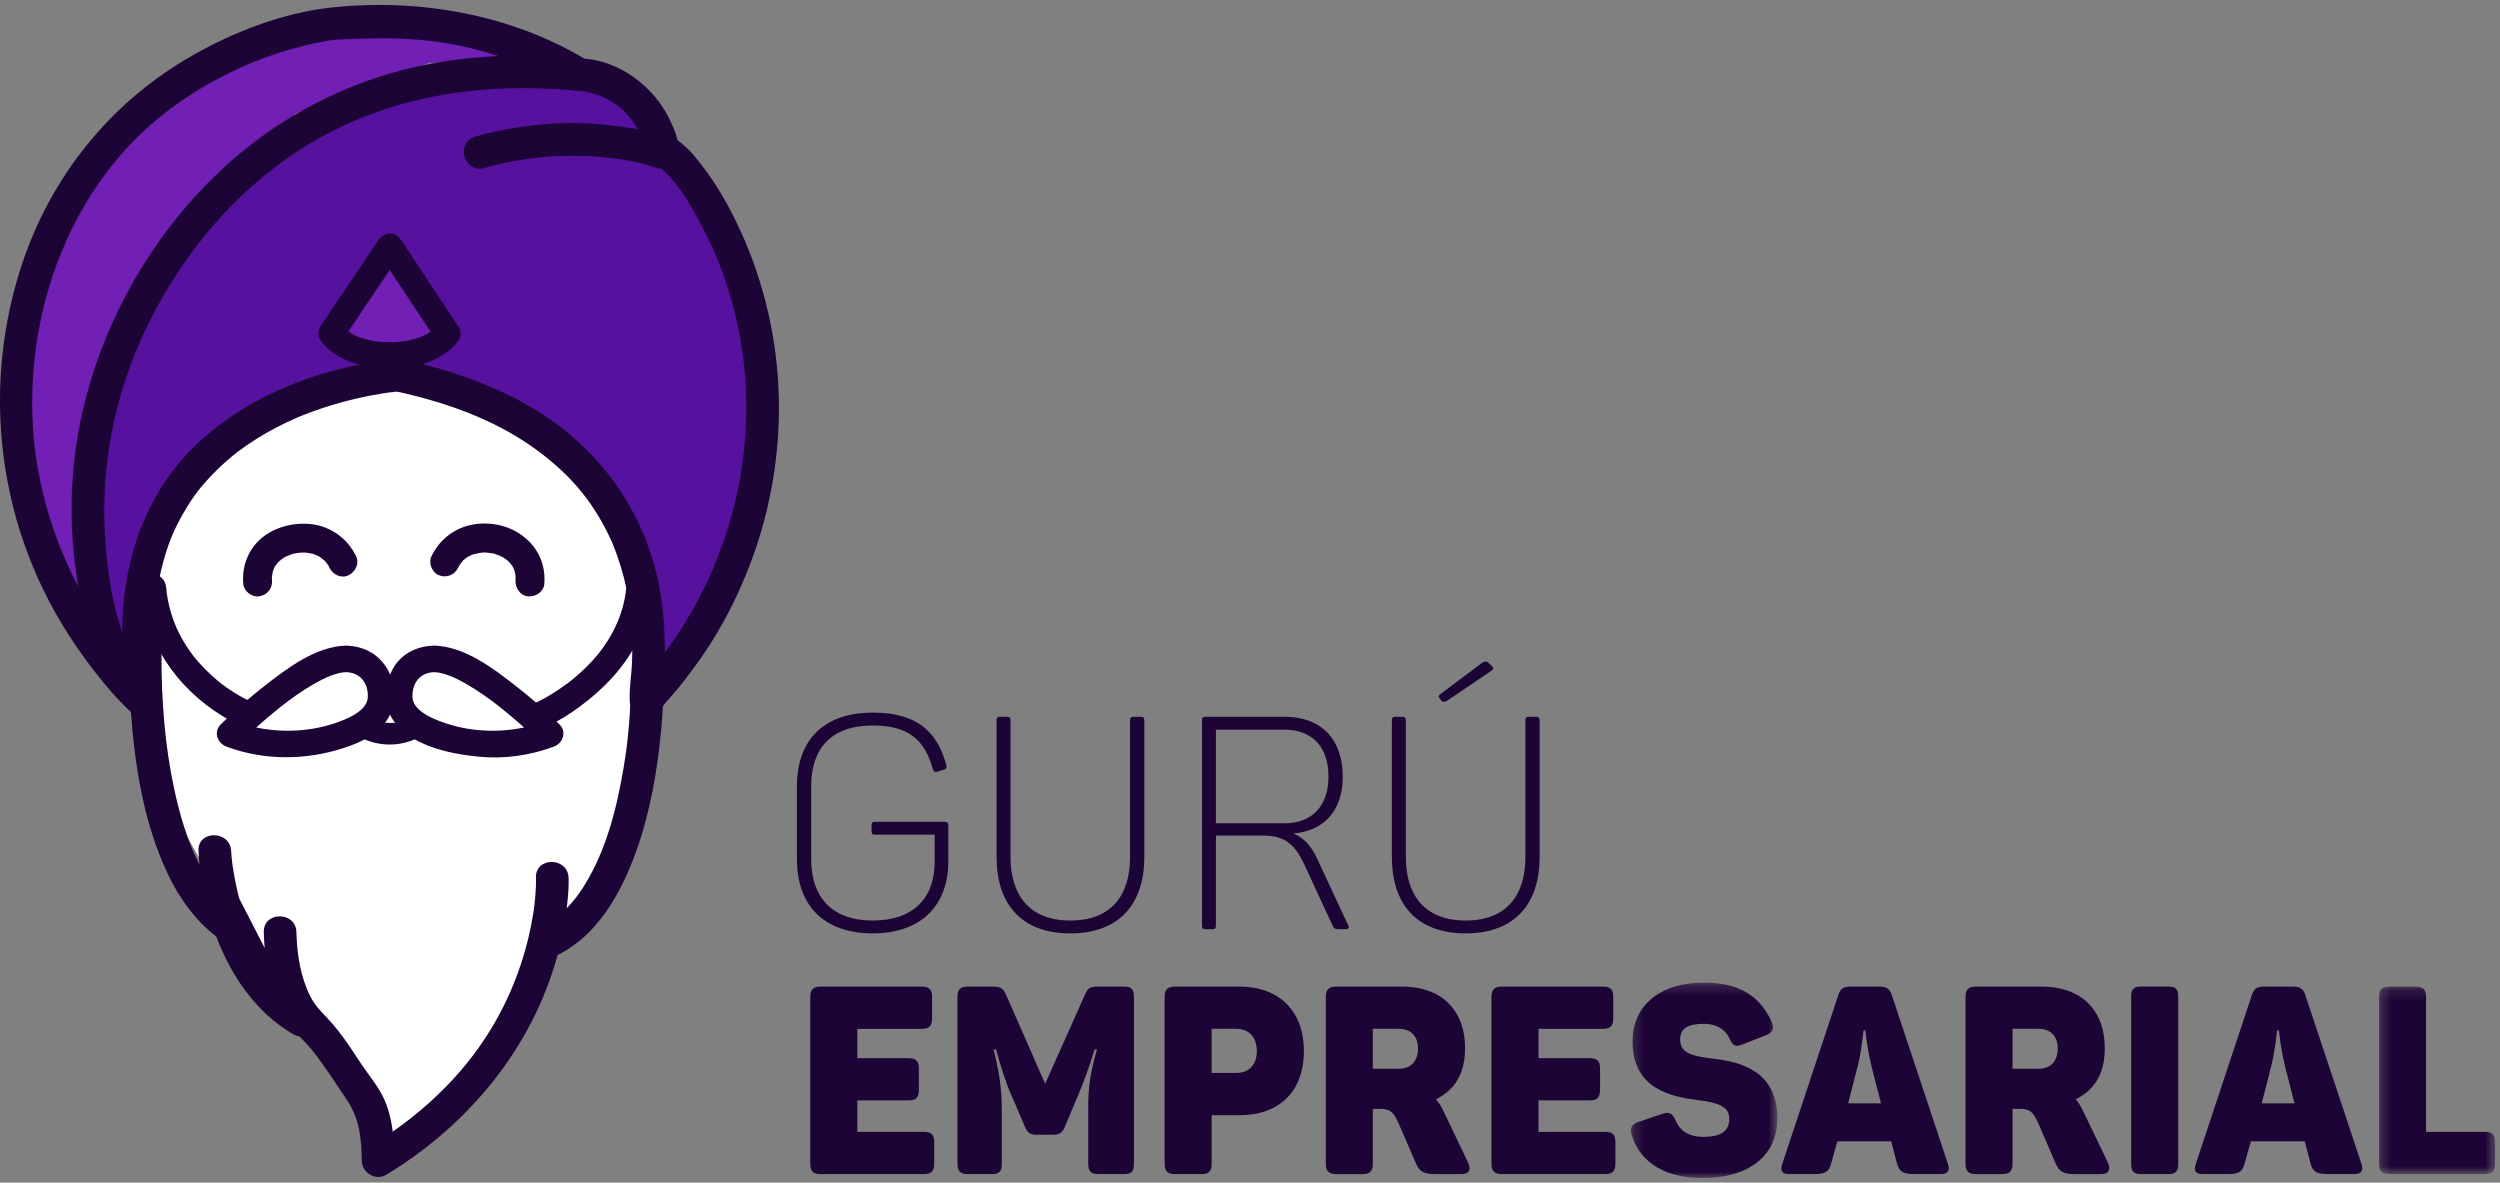 <svg xmlns="http://www.w3.org/2000/svg" xmlns:xlink="http://www.w3.org/1999/xlink" width="241" height="114" viewBox="0 0 241 114">
    <rect x="0" y="0" width="241" height="114" fill="#808080" stroke="none"/>
    <defs>
        <path id="prefix__a" d="M0.21 0.238L14.331 0.238 14.331 19.079 0.21 19.079z"/>
        <path id="prefix__c" d="M0.27 0.143L11.453 0.143 11.453 18.22 0.27 18.22z"/>
    </defs>
    <g fill="none" fill-rule="evenodd">
        <path fill="#FFF" d="M13.443 58.782L16.101 50.369 22.302 43.284 29.391 38.857 39.58 36.643 53.756 42.399 61.73 53.026 63.059 62.324 59.958 81.806 53.313 90.219 49.325 99.96 43.124 106.601 36.922 111.915 33.377 103.502 26.29 94.647 20.974 85.791 15.658 76.493z"/>
        <g>
            <path fill="#1D0436" d="M26.223 55.889c-.006-.09-.01-.18-.014-.268-.015-.247-.03.306.004-.014.02-.192.05-.377.087-.567.002-.01.033-.114.03-.116.013.009-.104.282-.044.16.04-.08.061-.173.096-.255.03-.07.065-.139.097-.209.015-.033.04-.066.053-.1.057-.148-.164.235-.068.11.1-.13.183-.268.289-.394.056-.066.12-.127.176-.195.085-.102-.118.12-.12.12.022 0 .091-.085.111-.101.127-.104.254-.207.39-.299.062-.042.131-.078.192-.122.11-.08-.148.084-.15.084.027.004.139-.072.17-.088.15-.074.303-.14.46-.197.072-.027.145-.052.22-.076.059-.019.362-.11.116-.037-.253.074.061-.01.122-.02.077-.014.154-.027.231-.038.181-.026.363-.037.544-.047.25-.013.053.053-.062-.006.063.032.197.01.272.016.18.015.36.04.538.076.075.015.15.04.227.051.082.013-.306-.105-.052-.013.17.06.338.122.501.2.067.032.348.2.153.072-.2-.132.058.04.107.075.162.113.299.25.453.371.11.088-.123-.105-.112-.113.003-.003.125.14.133.15.06.072.118.147.174.223.03.043.193.232.181.278-.006.023-.13-.28-.077-.13.024.065.067.132.096.194.31.66 1.114 1.092 1.824.764.66-.303 1.099-1.115.765-1.823-.878-1.866-2.699-3.076-4.766-3.156-1.951-.076-4.034.655-5.2 2.297-.73 1.029-1.02 2.225-.924 3.476.056.73.832 1.341 1.555 1.221.776-.128 1.282-.772 1.222-1.554M52.475 56.225c.17-2.22-.956-4.104-2.91-5.125-1.642-.857-3.84-.92-5.497-.072-1.113.569-1.949 1.443-2.481 2.572-.313.663.077 1.58.763 1.825.745.266 1.491-.054 1.825-.764.024-.05.118-.177.116-.231.008.134-.155.237-.054.096.024-.034.045-.07.068-.104.106-.158.242-.293.35-.446.081-.114-.1.122-.112.112l.085-.082c.07-.06.136-.12.208-.178.061-.048.124-.095.188-.14.048-.033.306-.205.106-.074-.204.134.065-.029.119-.055.069-.034.14-.066.21-.095.084-.035.168-.068.253-.097l.11-.037c.192-.071-.102.052-.126.035.054.038.413-.088.493-.1.18-.027.362-.03.543-.05.086-.01-.342-.011-.063.003.09.006.181.007.272.015.169.013.337.035.503.065.022.003.256.029.267.055-.018-.043-.344-.104-.063-.014.172.055.342.114.508.184.071.03.14.062.21.096.06.028.323.175.113.053-.21-.122.023.017.07.048.085.056.167.114.248.175.06.045.119.093.177.141.044.038.23.224.066.053-.174-.183.043.049.08.091.058.066.114.135.166.204.061.08.111.169.172.248.081.105-.089-.139-.086-.145-.007.016.063.116.071.135.043.093.088.184.126.28.024.06.105.35.051.122-.057-.243.025.123.035.175.017.094.031.19.042.285l.01.125c.02.172-.072.148.007-.075-.033.092-.009.259-.016.356-.056.728.444 1.497 1.22 1.556.73.055 1.497-.44 1.557-1.22" transform="translate(0 .042)"/>
            <path fill="#711FB4" d="M8.592 58.864L3.277 49.399 1.504 34.787 3.277 23.718 9.922 13.977 18.782 6.007 29.413 3.793 40.488 2.465 51.121 6.007 41.375 6.007 28.527 10.878 24.54 15.748 18.949 22.458 13.495 29.366 8.592 42.315z" transform="translate(0 .042)"/>
            <path fill="#56129F" d="M11.693 63.125L8.592 56.484 8.592 42.315 14.794 25.932 24.54 15.748 37.388 8.664 51.121 6.007 58.209 7.335 63.082 12.649 65.74 16.191 72.828 29.031 72.828 40.101 69.284 57.812 63.082 65.782 63.082 57.812 60.867 50.285 56.88 45.414 52.45 41.429 46.69 37.887 41.375 37.001 36.945 36.116 32.072 36.559 26.756 38.773 22.326 41.429 17.896 44.086 14.794 50.285z" transform="translate(0 .042)"/>
            <path fill="#711FB4" d="M37.573 23.715l-5.624 8.374s1.393 2.102 5.59 2.116c4.199.013 5.604-2.08 5.604-2.08l-5.57-8.41z" transform="translate(0 .042)"/>
            <path fill="#1D0436" d="M37.54 32.946c-.799-.003-1.575-.085-2.344-.3-.628-.177-.796-.24-1.348-.566-.09-.053-.178-.11-.265-.169l3.983-5.93 3.796 5.732.148.223c-.089.06-.18.117-.272.171-.993.581-2.336.843-3.698.839m6.69-1.457l-4.876-7.362-.694-1.047c-.02-.03-.042-.051-.063-.078-.103-.152-.233-.283-.389-.374-.573-.335-1.234-.143-1.63.337-.032.034-.06.071-.088.109l-.004.006-.011.016c-.024.033-.05.066-.069.102l-4.844 7.213-.7 1.043c-.235.35-.236.92 0 1.27.87 1.294 2.477 2.066 3.944 2.422 2.58.626 5.804.463 8.053-1.087.524-.361 1.011-.77 1.372-1.3.239-.349.232-.92 0-1.27" transform="translate(0 .042)"/>
            <path fill="#1D0436" d="M64.389 62.454c-.096.134-.199.262-.296.393.013-1.973-.132-3.942-.461-5.893-1.235-7.32-5.584-13.52-11.883-17.413-2.128-1.315-4.428-2.356-6.78-3.2-1.37-.493-2.766-.912-4.177-1.27-.767-.195-1.642-.513-2.436-.512-1.24.002-2.548.308-3.758.551-5.431 1.092-10.752 3.36-14.944 7.03-5.483 4.798-7.88 11.692-7.873 18.768-1.172-3.486-1.639-7.307-1.723-10.942-.143-6.193 1.282-12.469 3.808-17.877 4.23-9.062 11.368-16.816 20.75-20.679 6.75-2.78 14.091-3.408 21.306-2.668.025.002.048-.004.072-.003l.031.005.217.02c.063.009.125.017.187.03.393.082.778.175 1.159.303.071.024.428.165.446.167.29.13.575.276.849.438.983.583 1.879 1.466 2.539 2.58.028.046.048.093.074.14-.943-.178-1.899-.3-2.835-.405-4.296-.477-8.68-.057-12.837 1.105-1.948.546-1.121 3.583.837 3.035 3.909-1.094 7.963-1.441 12-.993 1.517.168 3.173.46 4.654.993.146.052.295.066.444.063.083.072.165.144.247.22 1.574 1.456 2.708 3.53 3.698 5.405.937 1.772 1.717 3.613 2.343 5.517 1.276 3.88 1.906 7.933 1.893 12.016-.027 8.274-2.714 16.37-7.551 23.076m-4.282 11.557c-.677 4.013-1.712 8.046-3.861 11.442-.482.762-1.016 1.45-1.62 2.064.027-.214.054-.428.076-.643.077-.762.141-1.538.11-2.305-.08-2.018-3.229-2.028-3.148 0 .023.565-.013 1.136-.056 1.698-.022.282-.049.563-.08.843-.016.15-.034.298-.052.447l-.002.009c-.016.111-.032.222-.05.333-.13.849-.299 1.69-.501 2.525-1.13 4.664-3.28 8.961-6.449 12.672-1.943 2.276-4.177 4.248-6.618 5.951-.154-1.246-.45-2.467-1.05-3.587-.449-.842-1.036-1.598-1.59-2.371-.607-.844-1.145-1.733-1.742-2.583-.603-.857-1.244-1.702-1.973-2.456-.648-.672-1.194-1.254-1.616-2.099-.938-1.877-1.26-4.06-1.31-6.137-.047-2.022-3.196-2.03-3.148 0 .013.509.041 1.02.086 1.53l-2.46-4.787c-.255-1.005-.46-2.023-.617-3.048-.015-.106-.074-.606-.014-.092l-.044-.359c-.022-.191-.042-.383-.06-.575-.014-.165-.029-.329-.036-.493-.1-2.015-3.249-2.027-3.149 0 .021.434.058.873.101 1.313l-.08-.152c-1.086-2.143-1.822-4.628-2.353-7.088-.922-4.277-1.244-8.63-1.238-13.102.002-.955.012-1.913.07-2.867.037-.635-.247-1.069-.658-1.305.108-1.594.354-3.17.774-4.705.501-1.827 1.035-3.126 1.987-4.756.898-1.537 1.593-2.443 2.82-3.707.552-.57 1.135-1.108 1.745-1.617.141-.117.284-.232.427-.347l.157-.124.065-.048c.308-.228.617-.453.934-.668 1.199-.818 2.467-1.534 3.777-2.157.298-.142.6-.276.902-.411.065-.03.132-.058.198-.086.18-.074.36-.147.54-.218.589-.233 1.185-.448 1.786-.648 1.08-.359 2.178-.666 3.287-.923.853-.197 1.712-.366 2.577-.5.159-.025.318-.047.476-.071l.008-.001.057-.006.623-.07c.048-.004.098-.01.147-.016.052.021.352.074.392.083.176.04.351.08.526.122.721.171 1.438.357 2.15.56 2.446.698 4.832 1.59 7.082 2.783 3.358 1.78 6.46 4.31 8.495 7.245.482.695.924 1.416 1.324 2.16.182.338.354.68.518 1.026.08.17.159.342.235.513l.063.142.078.189c.545 1.37.974 2.78 1.276 4.224.067.323.129.648.184.973.028.16.053.319.077.479.012.071.037.256.048.337.074.604.135 1.21.174 1.817.071 1.107.084 2.217.048 3.325-.041 1.286-.29 2.613-.223 3.898.004.087.017.166.028.247-.002.055.009.105.013.158-.02.553-.058 1.106-.103 1.657-.14 1.726-.276 2.804-.54 4.363M7.533 56.48c-1.666-3.18-2.905-6.565-3.65-10.112-2.718-12.962 1.714-27.717 12.31-35.749 1.957-1.484 4.075-2.756 6.29-3.815 1.663-.795 3.348-1.45 5.359-2.042 1.31-.386 2.64-.693 3.988-.914l.149-.025.106-.009c.154-.014.306-.032.46-.04.539-.028 1.079-.039 1.618-.063 2.823-.126 5.671-.078 8.469.35 1.867.284 3.657.726 5.399 1.297-4.245.192-8.46.927-12.476 2.342-5.437 1.917-10.398 4.978-14.564 8.958-8.218 7.85-13.56 19.112-14.053 30.48-.136 3.118.08 6.26.595 9.342m63.935-34.084c-1.191-2.646-2.665-5.192-4.542-7.413-.353-.418-.71-.78-1.13-1.126-.078-.063-.512-.44-.455-.35-.058-.091-.163-.564-.227-.733-.413-1.087-.926-2.111-1.625-3.042-1.656-2.209-4.335-3.926-7.155-4.12C49.18 1.341 40.412-.188 32.156.658c-4.932.506-9.859 2.442-14.1 4.936-7.55 4.44-13.123 11.429-15.9 19.725-3.305 9.88-2.793 20.684 1.416 30.194 1.45 3.275 3.328 6.328 5.528 9.15 1.074 1.379 2.225 2.745 3.517 3.93.393 5.334 1.265 10.799 3.582 15.664 1.1 2.308 2.624 4.422 4.649 5.983.719 1.898 1.658 3.692 2.828 5.252 1.267 1.69 2.784 3.133 4.626 4.184.196.112.388.17.575.198.41.43.83.85 1.206 1.316 1.208 1.493 2.25 3.18 3.332 4.767 1.24 1.82 1.43 3.721 1.457 5.884.017 1.174 1.332 1.985 2.37 1.359 7.968-4.817 14.096-12.294 16.507-21.18 3.902-1.901 6.173-6.073 7.58-10 1.35-3.764 2.042-7.766 2.411-11.736.068-.724.123-1.45.152-2.176.156-.35.51-.683.761-.964.514-.576.996-1.171 1.467-1.782.905-1.176 1.765-2.385 2.552-3.644 1.464-2.347 2.675-4.846 3.66-7.43 1.936-5.078 2.875-10.575 2.745-16.006-.13-5.486-1.357-10.886-3.609-15.887" transform="translate(0 .042)"/>
            <path fill="#FFF" d="M52.189 68.835s8.746-3.846 9.445-12.237" transform="translate(0 .042)"/>
            <path fill="#1D0436" d="M52.825 69.922c1.104-.488 2.147-1.17 3.114-1.885 2.18-1.61 4.121-3.6 5.385-6.02.888-1.698 1.398-3.513 1.57-5.42.061-.678-.623-1.258-1.26-1.258-.731 0-1.198.579-1.26 1.258-.24 2.679-1.517 5.137-3.248 7.033-.403.442-.83.862-1.275 1.262-.21.187-.422.369-.639.546-.104.086-.209.17-.314.253-.011.009-.16.123-.05.04.106-.082-.074.054-.093.068-.694.509-1.408.987-2.158 1.41-.34.192-.686.38-1.043.54-.623.274-.768 1.182-.452 1.722.375.64 1.098.727 1.723.45" transform="translate(0 .042)"/>
            <path fill="#FFF" d="M23.153 68.486s-7.696-3.497-8.395-11.888" transform="translate(0 .042)"/>
            <path fill="#1D0436" d="M23.79 67.399c-.254-.116-.5-.254-.74-.393-.27-.155-.534-.319-.793-.49-.153-.1-.304-.203-.453-.31-.074-.051-.148-.104-.22-.158-.042-.03-.331-.247-.217-.16.123.095-.157-.124-.188-.15-.082-.065-.163-.131-.243-.199-.196-.164-.388-.333-.577-.506-.41-.377-.802-.774-1.172-1.19-.432-.486-.616-.72-.97-1.236-.357-.522-.681-1.066-.965-1.63-.656-1.301-1.098-2.85-1.235-4.38-.06-.677-.535-1.258-1.26-1.258-.634 0-1.32.578-1.258 1.258.467 5.225 3.539 9.706 7.983 12.408.335.203.678.404 1.036.567.618.283 1.356.177 1.723-.451.316-.541.17-1.439-.452-1.722M32.556 69.577c.865.858 2.023 1.507 3.176 1.872 2.472.781 4.903-.105 6.704-1.872.966-.948-.519-2.43-1.484-1.484-.775.76-1.61 1.305-2.647 1.506-.073.015-.146.027-.22.037.08-.011.084-.013.01-.005-.107.009-.214.015-.32.018-.224.006-.447-.005-.67-.028.215.022-.097-.017-.116-.02-.096-.018-.191-.038-.287-.06-.199-.048-.395-.106-.588-.174-.087-.03-.172-.063-.257-.096-.07-.029-.056-.022.045.02l-.158-.071c-.152-.071-.3-.147-.446-.228-.263-.145-.517-.307-.761-.482-.048-.035-.096-.074-.145-.107-.073-.047.208.173.022.017-.065-.055-.131-.107-.195-.164-.061-.052-.122-.106-.178-.163-.96-.952-2.445.53-1.485 1.484" transform="translate(0 .042)"/>
            <path fill="#FFF" d="M33.31 63.474c2.128-.054 3.327 1.492 3.426 3.435.148 2.884-3.655 3.96-6.032 4.463-2.835.6-5.821.36-8.52-.668 0 0 7.072-7.125 11.126-7.23" transform="translate(0 .042)"/>
            <path fill="#1D0436" d="M34.86 68.33c-.41.395-.973.702-1.52.94-2.709 1.174-5.767 1.413-8.642.818.73-.656 1.479-1.291 2.243-1.901 1.062-.847 2.178-1.64 3.358-2.314.53-.303 1.147-.617 1.61-.787.256-.092.514-.175.777-.238.097-.024.195-.043.294-.061.026.002.292-.03.33-.031 1.353-.003 2.165.983 2.148 2.32-.006.498-.203.873-.598 1.254m2.849-3.084c-.658-1.82-2.2-2.924-4.092-3.032-.096-.017-.197-.025-.307-.02-2.918.121-5.586 2.152-7.795 3.876-1.48 1.155-2.913 2.396-4.238 3.727-.724.73-.318 1.814.566 2.142 3.659 1.358 7.68 1.321 11.371.1 1.4-.464 2.861-1.124 3.815-2.291 1.042-1.277 1.237-2.96.68-4.502" transform="translate(0 .042)"/>
            <path fill="#FFF" d="M41.21 63.474c-2.128-.054-3.327 1.492-3.427 3.435-.147 2.884 3.655 3.96 6.032 4.463 2.836.6 5.822.36 8.52-.668 0 0-7.072-7.125-11.126-7.23" transform="translate(0 .042)"/>
            <path fill="#1D0436" d="M41.88 69.27c-.55-.24-1.108-.542-1.52-.94-.4-.385-.594-.764-.599-1.253-.017-1.336.794-2.323 2.148-2.32.381.015.827.12 1.4.33.477.173 1.074.479 1.611.786 1.18.674 2.296 1.467 3.358 2.314.764.61 1.514 1.245 2.243 1.901-2.875.595-5.933.356-8.641-.819m12.062.528c-1.325-1.331-2.757-2.572-4.238-3.727-2.208-1.723-4.876-3.755-7.795-3.877-.103-.004-.2.002-.291.017-1.588.085-3.066.875-3.808 2.337-.722 1.423-.88 3.23-.032 4.635 1.59 2.64 5.55 3.448 8.377 3.723 2.433.237 4.933-.116 7.221-.965.884-.329 1.29-1.414.566-2.143M76.825 82.784v-7.036c0-4.383 2.516-7.094 7.312-7.094 4.152 0 6.171 1.73 7.078 5.018.087.288 0 .404-.234.49l-.585.173c-.263.086-.38.029-.468-.23-.79-2.856-2.37-4.21-5.791-4.21-4.007 0-5.937 2.22-5.937 5.824v7.065c0 3.691 2.017 5.912 5.937 5.912 3.89 0 5.967-2.134 5.967-5.68v-2.597H84.37c-.263 0-.351-.086-.351-.346v-.518c0-.289.088-.375.351-.375h6.668c.293 0 .38.086.38.404v3.402c0 4.21-2.574 6.95-7.282 6.95-4.767 0-7.312-2.74-7.312-7.152M96.07 82.582V69.404c0-.26.087-.346.35-.346h.644c.264 0 .351.086.351.346v13.178c0 3.72 1.872 6.114 5.761 6.114 3.92 0 5.762-2.394 5.762-6.114V69.404c0-.26.088-.346.351-.346h.672c.264 0 .352.086.352.346v13.178c0 4.47-2.37 7.354-7.137 7.354-4.767 0-7.106-2.884-7.106-7.354M128.065 74.825c0-2.883-1.578-4.527-4.24-4.527h-6.61v9.026h6.61c2.603 0 4.24-1.615 4.24-4.499M115.87 89.157V69.433c0-.289.089-.375.352-.375h7.662c3.422 0 5.558 2.105 5.558 5.767 0 3.316-1.843 5.248-4.768 5.48 1.112.46 1.755 1.268 2.31 2.45l2.984 6.402c.117.202.058.375-.205.375h-.644c-.438 0-.526-.058-.643-.318l-2.749-5.94c-.907-1.931-1.872-2.768-4.007-2.768h-4.504v8.65c0 .29-.088.376-.352.376h-.642c-.263 0-.352-.087-.352-.375M138.974 67.53l-.175-.231c-.146-.173-.117-.318.058-.432l4.037-3.029c.205-.115.438-.173.614.03l.322.316c.175.203.146.318-.059.434l-4.3 2.912c-.233.115-.38.115-.497 0m-4.797 15.052V69.404c0-.26.089-.346.352-.346h.643c.264 0 .352.086.352.346v13.178c0 3.72 1.871 6.114 5.761 6.114 3.919 0 5.762-2.394 5.762-6.114V69.404c0-.26.088-.346.35-.346h.673c.263 0 .352.086.352.346v13.178c0 4.47-2.37 7.354-7.137 7.354-4.766 0-7.108-2.884-7.108-7.354M78.109 112.097v-15.99c0-.764.28-1.044 1.019-1.044h9.706c.764 0 1.018.28 1.018 1.044v1.961c0 .789-.254 1.07-1.018 1.07h-6.19v2.826h4.916c.764 0 1.018.28 1.018 1.043v1.961c0 .789-.254 1.07-1.018 1.07h-4.917v3.03h6.394c.764 0 1.02.254 1.02 1.043v1.986c0 .764-.256 1.044-1.02 1.044h-9.91c-.738 0-1.018-.28-1.018-1.044M92.297 112.097v-15.99c0-.789.28-1.044.994-1.044h2.317c.816 0 1.096.128 1.376.79l3.77 8.58 3.822-8.555c.305-.713.535-.815 1.299-.815h2.445c.765 0 .993.255.993 1.044v15.99c0 .79-.228 1.044-.993 1.044h-2.394c-.765 0-1.02-.254-1.02-1.044v-4.736c0-1.604-.05-3.233.842-6.238h-.23c-.458 1.528-1.07 3.234-1.605 4.456l-1.274 3.03c-.23.51-.458.738-1.12.738h-1.58c-.611 0-.891-.178-1.12-.738l-1.3-3.03c-.535-1.171-1.044-2.8-1.503-4.456h-.23c.765 3.107.79 4.558.79 6.264v4.71c0 .79-.229 1.044-.968 1.044h-2.317c-.714 0-.994-.254-.994-1.044M121.159 101.276c0-1.273-.714-2.139-1.988-2.139h-2.369v4.252h2.37c1.248 0 1.987-.815 1.987-2.113m-8.891 10.821v-15.99c0-.764.28-1.043 1.019-1.043h6.19c3.77 0 6.216 2.29 6.216 6.212 0 3.92-2.395 6.187-6.19 6.187h-2.7v4.634c0 .764-.255 1.044-1.02 1.044h-2.496c-.74 0-1.02-.28-1.02-1.044M136.696 101.021c0-1.171-.687-1.884-1.834-1.884h-2.522v3.845h2.522c1.147 0 1.834-.713 1.834-1.96m-8.89 11.075v-15.99c0-.764.28-1.044 1.019-1.044h6.343c3.668 0 6.063 2.14 6.063 5.958 0 2.521-1.045 4.023-2.802 4.914.306.331.56.79.738 1.172l2.344 4.888c.306.637.178 1.146-.611 1.146h-2.497c-1.222 0-1.579-.255-1.936-1.095l-1.605-3.717c-.484-1.095-.79-1.477-1.783-1.477h-.739v5.245c0 .764-.255 1.044-1.019 1.044h-2.496c-.739 0-1.02-.28-1.02-1.044M143.777 112.097v-15.99c0-.764.28-1.044 1.02-1.044h9.705c.764 0 1.019.28 1.019 1.044v1.961c0 .789-.255 1.07-1.02 1.07h-6.19v2.826h4.917c.764 0 1.019.28 1.019 1.043v1.961c0 .789-.255 1.07-1.019 1.07h-4.916v3.03h6.393c.765 0 1.02.254 1.02 1.043v1.986c0 .764-.255 1.044-1.02 1.044h-9.909c-.738 0-1.019-.28-1.019-1.044" transform="translate(0 .042)"/>
            <g transform="translate(0 .042) translate(157.008 94.444)">
                <mask id="prefix__b" fill="#fff">
                    <use xlink:href="#prefix__a"/>
                </mask>
                <path fill="#1D0436" d="M.32 15.031c-.254-.738-.076-1.12.587-1.35l2.241-.763c.714-.255 1.045-.153 1.376.61.407.994 1.325 1.58 2.599 1.58 1.706 0 2.572-.484 2.572-1.783 0-1.146-1.172-1.528-2.802-1.731C4.193 11.263.37 10.575.37 5.89.371 2.58 2.843.238 7.275.238c3.414 0 5.324 1.298 6.471 3.692.33.738.152 1.146-.56 1.4l-2.217.866c-.637.255-.917.178-1.248-.56C9.262 4.617 8.268 4.21 7.275 4.21c-1.63 0-2.318.458-2.318 1.553 0 1.375 1.426 1.579 3.184 1.808 2.675.306 6.19 1.197 6.19 5.78 0 3.615-2.827 5.729-7.208 5.729-3.44 0-5.936-1.376-6.802-4.049" mask="url(#prefix__b)"/>
            </g>
            <path fill="#1D0436" d="M180.433 102.829c-.331-1.298-.535-2.775-.612-3.539h-.178c-.077.764-.255 2.266-.586 3.539l-.892 3.488h3.16l-.892-3.488zm-8.61 9.294l5.374-16.194c.23-.713.535-.865 1.223-.865h2.726c.662 0 1.019.178 1.223.814l5.4 16.245c.23.662.026 1.018-.688 1.018h-2.445c-1.197 0-1.554-.229-1.758-.993l-.56-2.164h-5.197l-.612 2.164c-.203.764-.535.993-1.68.993h-2.37c-.713 0-.866-.356-.636-1.018zM198.365 101.021c0-1.171-.687-1.884-1.834-1.884h-2.522v3.845h2.522c1.147 0 1.834-.713 1.834-1.96m-8.89 11.075v-15.99c0-.764.28-1.044 1.019-1.044h6.343c3.668 0 6.063 2.14 6.063 5.958 0 2.521-1.045 4.023-2.803 4.914.307.331.561.79.74 1.172l2.343 4.888c.306.637.178 1.146-.611 1.146h-2.497c-1.222 0-1.58-.255-1.936-1.095l-1.605-3.717c-.484-1.095-.79-1.477-1.783-1.477h-.739v5.245c0 .764-.254 1.044-1.019 1.044h-2.496c-.74 0-1.02-.28-1.02-1.044M205.446 112.174V96.03c0-.764.306-.968.968-.968h2.624c.663 0 .943.204.943.968v16.143c0 .763-.307.967-.969.967h-2.598c-.662 0-.968-.204-.968-.967M220.297 102.829c-.33-1.298-.534-2.775-.611-3.539h-.178c-.077.764-.255 2.266-.586 3.539l-.892 3.488h3.158l-.891-3.488zm-8.61 9.294l5.375-16.194c.229-.713.535-.865 1.223-.865h2.725c.663 0 1.02.178 1.224.814l5.4 16.245c.229.662.026 1.018-.688 1.018h-2.445c-1.198 0-1.554-.229-1.758-.993l-.56-2.164h-5.197l-.612 2.164c-.204.764-.535.993-1.68.993h-2.37c-.713 0-.866-.356-.637-1.018z" transform="translate(0 .042)"/>
            <g transform="translate(0 .042) translate(229.07 94.92)">
                <mask id="prefix__d" fill="#fff">
                    <use xlink:href="#prefix__c"/>
                </mask>
                <path fill="#1D0436" d="M.27 17.177V1.187C.27.423.55.143 1.29.143h2.496c.764 0 1.018.28 1.018 1.044v12.96h5.63c.764 0 1.02.255 1.02 1.043v1.987c0 .764-.256 1.043-1.02 1.043H1.29C.55 18.22.27 17.94.27 17.177" mask="url(#prefix__d)"/>
            </g>
        </g>
    </g>
</svg>
